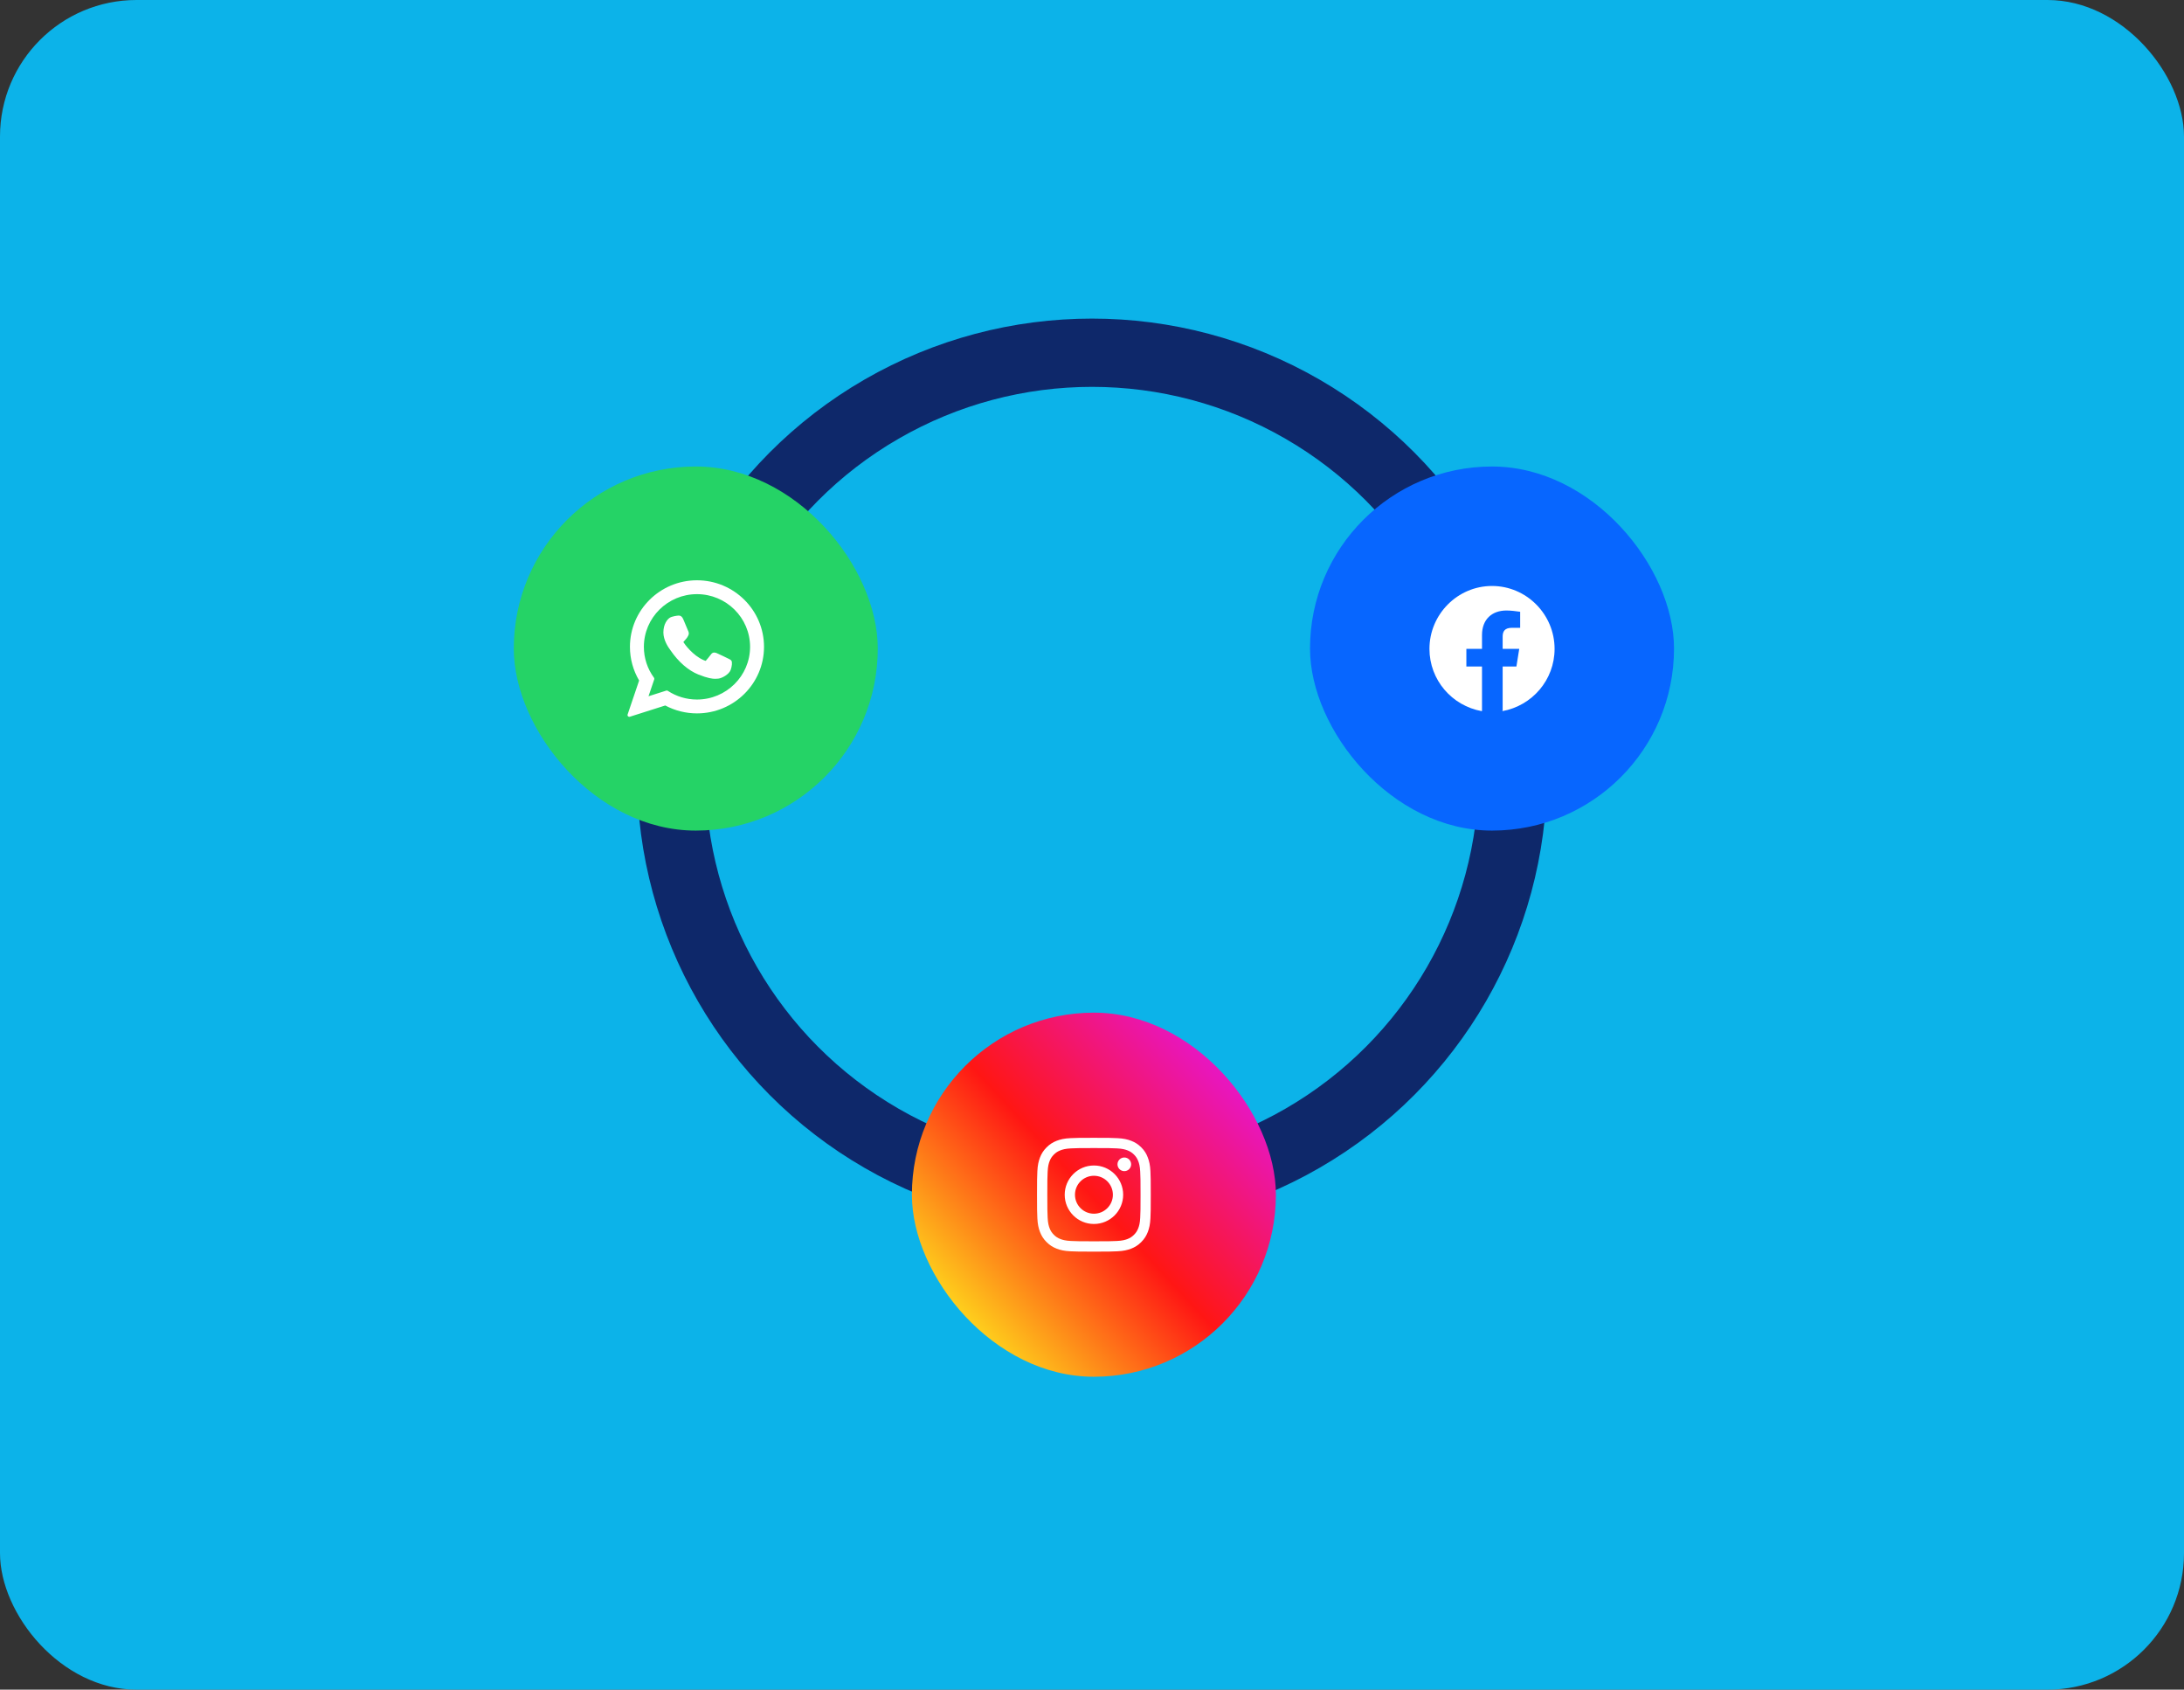 <svg width="384" height="297" viewBox="0 0 384 297" fill="none" xmlns="http://www.w3.org/2000/svg">
<rect x="0" y="0" width="384" height="297" fill="#333333" stroke="none"/>
<rect width="384" height="297" rx="24" fill="#0CB3E9"/>
<circle cx="192" cy="136" r="74" stroke="#0E286A" stroke-width="12"/>
<rect x="90.334" y="82" width="64" height="64" rx="32" fill="#25D366"/>
<path d="M122.546 102C129.046 102 134.333 107.248 134.333 113.699C134.333 120.15 129.046 125.398 122.546 125.397C120.597 125.397 118.671 124.917 116.967 124.007L110.74 125.985C110.709 125.995 110.677 126 110.645 126C110.563 126 110.482 125.967 110.422 125.906C110.34 125.822 110.312 125.699 110.35 125.588L112.374 119.616C111.317 117.829 110.758 115.786 110.758 113.699C110.758 107.248 116.047 102 122.546 102ZM122.546 104.437C117.398 104.437 113.209 108.592 113.209 113.699C113.209 115.662 113.824 117.54 114.987 119.129C115.047 119.211 115.063 119.317 115.031 119.413L114.024 122.384L117.143 121.393C117.174 121.383 117.206 121.378 117.238 121.378C117.298 121.378 117.357 121.395 117.409 121.429C118.936 122.431 120.712 122.961 122.546 122.961C127.694 122.961 131.882 118.806 131.882 113.699C131.882 108.592 127.694 104.437 122.546 104.437ZM119.358 108.203C119.705 108.203 119.954 108.413 120.143 108.865C120.221 109.052 120.958 110.83 121.001 110.918C121.052 111.017 121.208 111.324 121.026 111.687L120.986 111.765C120.911 111.916 120.847 112.047 120.702 112.216C120.655 112.27 120.608 112.327 120.561 112.384C120.461 112.504 120.357 112.628 120.262 112.723C120.23 112.755 120.167 112.819 120.16 112.844C120.16 112.844 120.161 112.866 120.189 112.913C120.384 113.244 121.809 115.204 123.686 116.02C123.767 116.055 124.034 116.164 124.054 116.166C124.072 116.166 124.101 116.138 124.123 116.113C124.286 115.929 124.815 115.31 124.99 115.05C125.144 114.819 125.343 114.701 125.58 114.701C125.724 114.701 125.86 114.745 125.987 114.791C126.298 114.903 128.047 115.765 128.094 115.787C128.323 115.897 128.505 115.984 128.61 116.156C128.763 116.41 128.702 117.111 128.471 117.751C128.178 118.564 126.892 119.23 126.307 119.282L126.221 119.29C126.086 119.303 125.932 119.318 125.741 119.318C125.284 119.318 124.482 119.24 122.788 118.563C121.028 117.86 119.292 116.353 117.899 114.319C117.875 114.285 117.858 114.26 117.849 114.248C117.485 113.769 116.638 112.508 116.638 111.174C116.638 109.691 117.347 108.848 117.767 108.583C118.162 108.334 119.057 108.216 119.222 108.209C119.357 108.203 119.326 108.203 119.358 108.203Z" fill="white"/>
<rect x="230.333" y="82" width="64" height="64" rx="32" fill="#0766FF"/>
<path d="M262.333 103C256.283 103 251.333 107.975 251.333 114.055C251.333 119.528 255.293 124.06 260.518 125C260.518 125 260.573 124.956 260.584 124.945C260.584 124.945 260.579 124.945 260.573 124.945V117.151H257.823V114.055H260.573V111.623C260.573 108.859 262.333 107.312 264.863 107.312C265.633 107.312 266.513 107.422 267.283 107.533V110.352H265.853C264.533 110.352 264.203 111.015 264.203 111.899V114.055H267.118L266.623 117.151H264.203V124.945C264.17 124.95 264.132 124.956 264.099 124.961L264.148 125C269.373 124.06 273.333 119.528 273.333 114.055C273.333 107.975 268.383 103 262.333 103Z" fill="white"/>
<rect x="160.333" y="178" width="64" height="64" rx="32" fill="url(#paint0_linear_274_508)"/>
<path d="M192.339 200C195.056 200 195.396 200.012 196.467 200.062C197.53 200.109 198.257 200.281 198.894 200.527C199.551 200.781 200.11 201.126 200.665 201.681C201.223 202.236 201.564 202.795 201.81 203.459C202.056 204.092 202.228 204.823 202.275 205.886C202.322 206.953 202.333 207.293 202.333 210.009C202.333 212.725 202.322 213.066 202.275 214.133C202.228 215.196 202.056 215.923 201.81 216.56C201.556 217.216 201.212 217.775 200.657 218.33C200.102 218.885 199.543 219.229 198.886 219.483C198.253 219.73 197.522 219.901 196.459 219.948C195.392 219.995 195.052 220.007 192.335 220.007C189.619 220.007 189.279 219.995 188.212 219.948C187.149 219.901 186.422 219.73 185.785 219.483C185.128 219.229 184.569 218.885 184.014 218.33C183.455 217.775 183.115 217.216 182.857 216.556C182.611 215.923 182.439 215.192 182.392 214.129C182.345 213.062 182.333 212.721 182.333 210.005C182.333 207.289 182.345 206.949 182.392 205.878C182.439 204.815 182.611 204.088 182.857 203.451C183.115 202.795 183.455 202.236 184.014 201.681C184.569 201.122 185.128 200.781 185.789 200.523C186.422 200.277 187.153 200.105 188.216 200.059C189.283 200.012 189.623 200 192.339 200ZM192.339 201.802C189.666 201.802 189.349 201.813 188.298 201.86C187.325 201.903 186.793 202.067 186.441 202.204C185.976 202.384 185.644 202.6 185.292 202.951C184.945 203.299 184.725 203.635 184.545 204.1C184.409 204.451 184.245 204.979 184.202 205.956C184.155 207.007 184.143 207.324 184.143 209.997C184.143 212.666 184.155 212.984 184.202 214.039C184.245 215.012 184.409 215.544 184.545 215.896C184.725 216.361 184.941 216.692 185.292 217.044C185.64 217.392 185.976 217.611 186.441 217.791C186.793 217.928 187.321 218.092 188.298 218.135C189.349 218.182 189.666 218.193 192.339 218.193C195.008 218.193 195.325 218.182 196.38 218.135C197.354 218.092 197.886 217.928 198.238 217.791C198.703 217.611 199.035 217.396 199.386 217.044C199.734 216.696 199.954 216.361 200.133 215.896C200.27 215.544 200.434 215.016 200.477 214.039C200.524 212.988 200.536 212.67 200.536 209.997C200.536 207.328 200.524 207.011 200.477 205.956C200.434 204.983 200.27 204.451 200.133 204.1C199.954 203.635 199.738 203.303 199.386 202.951C199.038 202.603 198.703 202.384 198.238 202.204C197.886 202.067 197.358 201.903 196.38 201.86C195.329 201.813 195.012 201.802 192.339 201.802ZM192.34 204.866C195.178 204.866 197.48 207.169 197.48 210.007C197.48 212.844 195.178 215.146 192.34 215.146C189.503 215.146 187.201 212.844 187.201 210.007C187.201 207.169 189.503 204.866 192.34 204.866ZM192.34 206.673C190.499 206.673 189.006 208.166 189.006 210.007C189.007 211.848 190.5 213.341 192.34 213.341C194.181 213.341 195.674 211.847 195.674 210.007C195.674 208.166 194.181 206.673 192.34 206.673ZM197.682 203.46C198.343 203.46 198.882 204 198.882 204.66C198.882 205.325 198.343 205.86 197.682 205.86C197.018 205.86 196.482 205.321 196.482 204.66C196.482 203.996 197.022 203.46 197.682 203.46Z" fill="white"/>
<defs>
<linearGradient id="paint0_linear_274_508" x1="214.048" y1="188.857" x2="168.905" y2="230.571" gradientUnits="userSpaceOnUse">
<stop stop-color="#E816BD"/>
<stop offset="0.5" stop-color="#FF1614"/>
<stop offset="1" stop-color="#FECF1C"/>
</linearGradient>
</defs>
</svg>
